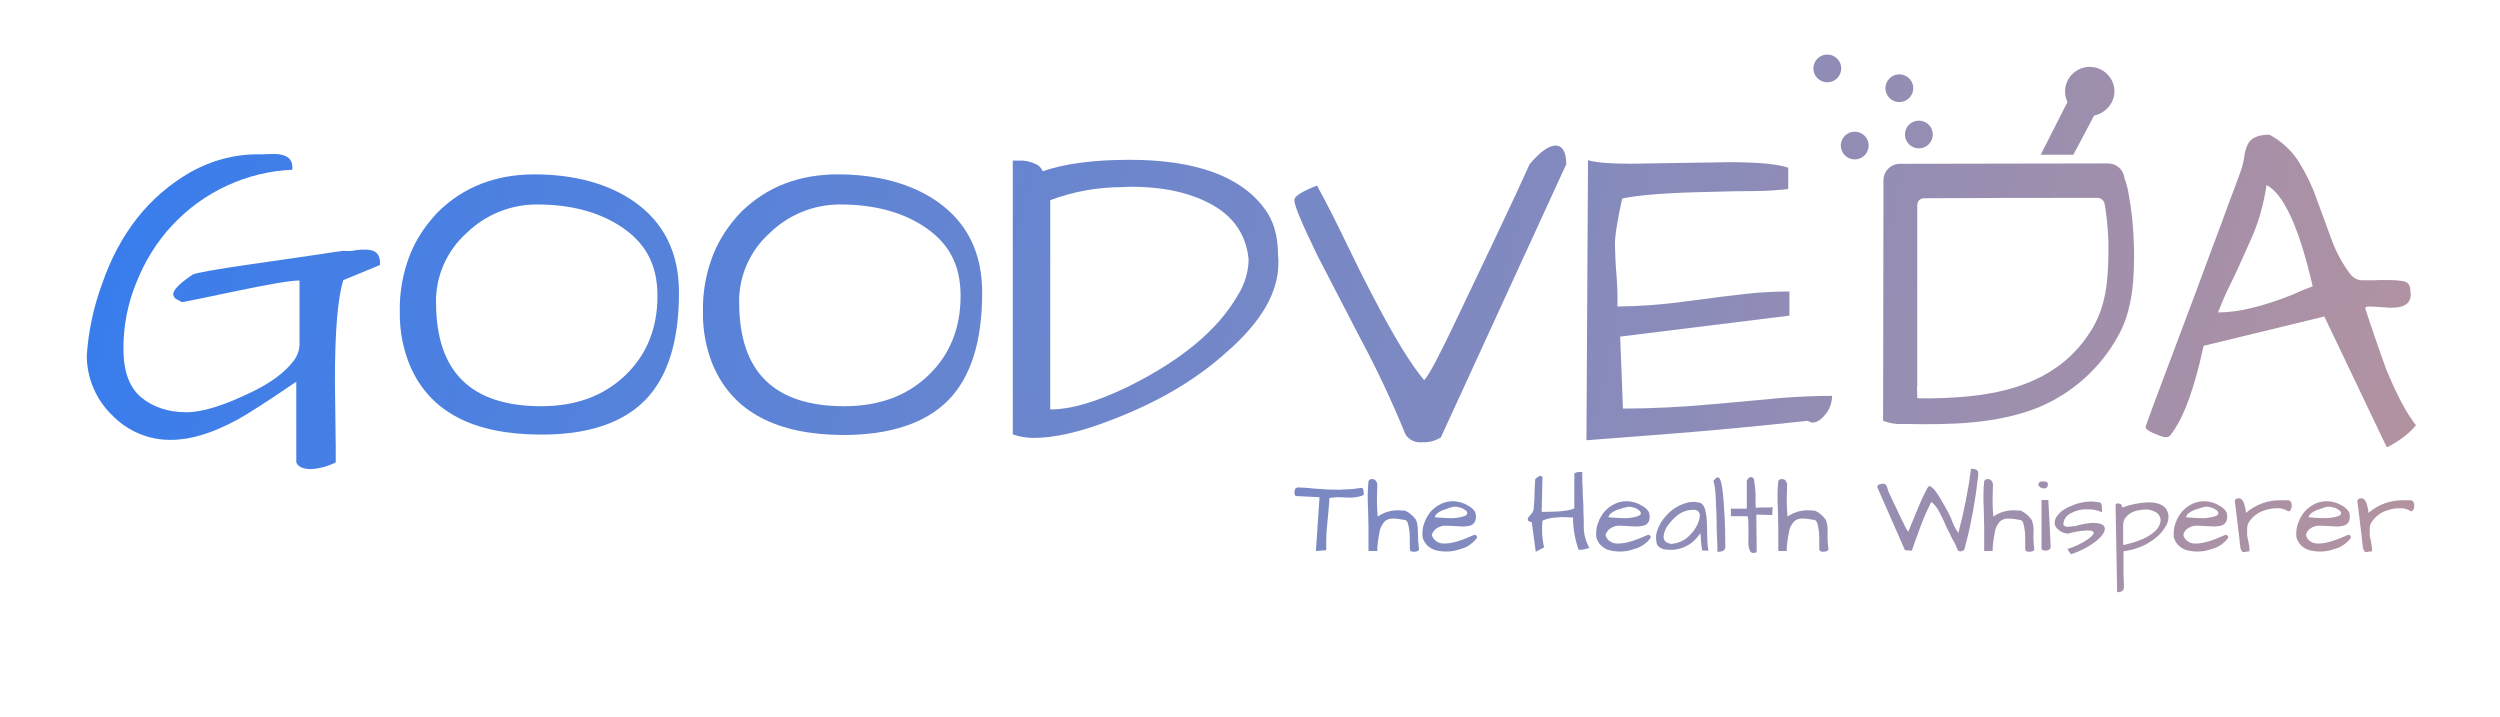 <?xml version="1.0" encoding="UTF-8"?>
<svg id="Layer_1" xmlns="http://www.w3.org/2000/svg" xmlns:xlink="http://www.w3.org/1999/xlink" viewBox="0 0 401.89 115.28">
  <defs>
    <style>
      .cls-1 {
        fill: url(#linear-gradient-8);
      }

      .cls-2 {
        fill: url(#linear-gradient-7);
      }

      .cls-3 {
        fill: url(#linear-gradient-5);
      }

      .cls-4 {
        fill: url(#linear-gradient-6);
      }

      .cls-5 {
        fill: url(#linear-gradient-9);
      }

      .cls-6 {
        fill: url(#linear-gradient-4);
      }

      .cls-7 {
        fill: url(#linear-gradient-3);
      }

      .cls-8 {
        fill: url(#linear-gradient-2);
      }

      .cls-9 {
        fill: url(#linear-gradient);
      }

      .cls-10 {
        fill: url(#linear-gradient-10);
      }

      .cls-11 {
        fill: url(#linear-gradient-11);
      }

      .cls-12 {
        fill: url(#linear-gradient-12);
      }

      .cls-13 {
        fill: url(#linear-gradient-13);
      }

      .cls-14 {
        fill: url(#linear-gradient-19);
      }

      .cls-15 {
        fill: url(#linear-gradient-14);
      }

      .cls-16 {
        fill: url(#linear-gradient-21);
      }

      .cls-17 {
        fill: url(#linear-gradient-20);
      }

      .cls-18 {
        fill: url(#linear-gradient-22);
      }

      .cls-19 {
        fill: url(#linear-gradient-23);
      }

      .cls-20 {
        fill: url(#linear-gradient-28);
      }

      .cls-21 {
        fill: url(#linear-gradient-25);
      }

      .cls-22 {
        fill: url(#linear-gradient-31);
      }

      .cls-23 {
        fill: url(#linear-gradient-30);
      }

      .cls-24 {
        fill: url(#linear-gradient-15);
      }

      .cls-25 {
        fill: url(#linear-gradient-16);
      }

      .cls-26 {
        fill: url(#linear-gradient-17);
      }

      .cls-27 {
        fill: url(#linear-gradient-18);
      }

      .cls-28 {
        fill: url(#linear-gradient-27);
      }

      .cls-29 {
        fill: url(#linear-gradient-24);
      }

      .cls-30 {
        fill: url(#linear-gradient-26);
      }

      .cls-31 {
        fill: url(#linear-gradient-29);
      }
    </style>
    <linearGradient id="linear-gradient" x1="-47.55" y1="29.03" x2="602.85" y2="175.78" gradientUnits="userSpaceOnUse">
      <stop offset="0" stop-color="#2379fa"/>
      <stop offset="1" stop-color="#ffa071"/>
    </linearGradient>
    <linearGradient id="linear-gradient-2" x1="-45.34" y1="19.25" x2="605.06" y2="166" xlink:href="#linear-gradient"/>
    <linearGradient id="linear-gradient-3" x1="-42.99" y1="8.81" x2="607.41" y2="155.56" xlink:href="#linear-gradient"/>
    <linearGradient id="linear-gradient-4" x1="-40.79" y1="-.9" x2="609.6" y2="145.84" xlink:href="#linear-gradient"/>
    <linearGradient id="linear-gradient-5" x1="-37.57" y1="-15.17" x2="612.82" y2="131.57" xlink:href="#linear-gradient"/>
    <linearGradient id="linear-gradient-6" x1="-36.36" y1="-20.56" x2="614.04" y2="126.18" xlink:href="#linear-gradient"/>
    <linearGradient id="linear-gradient-7" x1="-31.61" y1="-41.6" x2="618.79" y2="105.14" xlink:href="#linear-gradient"/>
    <linearGradient id="linear-gradient-8" x1="-28.71" y1="-54.46" x2="621.69" y2="92.29" xlink:href="#linear-gradient"/>
    <linearGradient id="linear-gradient-9" x1="-29.59" y1="-50.55" x2="620.81" y2="96.2" xlink:href="#linear-gradient"/>
    <linearGradient id="linear-gradient-10" x1="-27.27" y1="-60.86" x2="623.13" y2="85.89" xlink:href="#linear-gradient"/>
    <linearGradient id="linear-gradient-11" x1="-27.15" y1="-61.4" x2="623.25" y2="85.35" xlink:href="#linear-gradient"/>
    <linearGradient id="linear-gradient-12" x1="-33.56" y1="-32.98" x2="616.84" y2="113.76" xlink:href="#linear-gradient"/>
    <linearGradient id="linear-gradient-13" x1="-26.74" y1="-63.19" x2="623.66" y2="83.56" xlink:href="#linear-gradient"/>
    <linearGradient id="linear-gradient-14" x1="-46.51" y1="24.44" x2="603.89" y2="171.18" xlink:href="#linear-gradient"/>
    <linearGradient id="linear-gradient-15" x1="-46.11" y1="22.68" x2="604.28" y2="169.42" xlink:href="#linear-gradient"/>
    <linearGradient id="linear-gradient-16" x1="-45.9" y1="21.72" x2="604.5" y2="168.46" xlink:href="#linear-gradient"/>
    <linearGradient id="linear-gradient-17" x1="-44.54" y1="15.69" x2="605.86" y2="162.43" xlink:href="#linear-gradient"/>
    <linearGradient id="linear-gradient-18" x1="-44.55" y1="15.72" x2="605.85" y2="162.47" xlink:href="#linear-gradient"/>
    <linearGradient id="linear-gradient-19" x1="-44.07" y1="13.62" x2="606.33" y2="160.36" xlink:href="#linear-gradient"/>
    <linearGradient id="linear-gradient-20" x1="-43.4" y1="10.63" x2="607" y2="157.37" xlink:href="#linear-gradient"/>
    <linearGradient id="linear-gradient-21" x1="-43.14" y1="9.51" x2="607.26" y2="156.25" xlink:href="#linear-gradient"/>
    <linearGradient id="linear-gradient-22" x1="-42.92" y1="8.53" x2="607.48" y2="155.28" xlink:href="#linear-gradient"/>
    <linearGradient id="linear-gradient-23" x1="-41.5" y1="2.21" x2="608.9" y2="148.96" xlink:href="#linear-gradient"/>
    <linearGradient id="linear-gradient-24" x1="-41.32" y1="1.42" x2="609.08" y2="148.17" xlink:href="#linear-gradient"/>
    <linearGradient id="linear-gradient-25" x1="-40.9" y1="-.43" x2="609.5" y2="146.32" xlink:href="#linear-gradient"/>
    <linearGradient id="linear-gradient-26" x1="-41" y1=".03" x2="609.4" y2="146.77" xlink:href="#linear-gradient"/>
    <linearGradient id="linear-gradient-27" x1="-41.27" y1="1.22" x2="609.13" y2="147.97" xlink:href="#linear-gradient"/>
    <linearGradient id="linear-gradient-28" x1="-40.05" y1="-4.21" x2="610.35" y2="142.54" xlink:href="#linear-gradient"/>
    <linearGradient id="linear-gradient-29" x1="-39.53" y1="-6.5" x2="610.87" y2="140.24" xlink:href="#linear-gradient"/>
    <linearGradient id="linear-gradient-30" x1="-39.09" y1="-8.44" x2="611.31" y2="138.3" xlink:href="#linear-gradient"/>
    <linearGradient id="linear-gradient-31" x1="-38.58" y1="-10.74" x2="611.82" y2="136.01" xlink:href="#linear-gradient"/>
  </defs>
  <g id="logo__x28_2_x29__1">
    <path id="Vector_40" class="cls-9" d="M47.63,74.27v-12.91c-4.48,3.05-7.62,5.09-9.35,6.04-4.1,2.23-7.62,3.31-10.76,3.31-3.58.06-7.04-1.4-9.54-4.01-2.56-2.48-4.03-5.98-4.03-9.54.25-3.88,1.09-7.76,2.43-11.44,2.82-8.2,7.56-14.18,14.15-17.99,3.46-1.97,7.36-2.99,11.27-2.92h.25l1.92-.06c2.18,0,3.2.83,3.01,2.54-7.36.32-14.28,3.56-19.27,8.9-2.5,2.67-4.42,5.79-5.76,9.16-1.41,3.37-2.11,6.99-2.11,10.68s.96,6.23,2.82,7.82c1.92,1.59,4.35,2.42,7.3,2.42,2.56,0,6.08-1.08,10.63-3.31,2.88-1.4,5.06-2.99,6.47-4.77.64-.76,1.03-1.72,1.09-2.67v-10.43c-1.41,0-4.74.57-9.93,1.65-5.19,1.08-8.19,1.72-8.96,1.84-.25-.13-.51-.32-.83-.45-.32-.13-.51-.44-.58-.76-.06-.7.96-1.78,3.14-3.24.51-.25,3.65-.83,9.35-1.65,5.7-.83,9.35-1.34,10.95-1.59,1.6-.25,2.88-.44,3.91-.57.58.06,1.22.06,1.79-.06.64-.13,1.34-.13,1.98-.13,1.54.06,2.24.89,2.11,2.48l-5.89,2.42c-.9,2.86-1.35,8.27-1.35,16.21l.13,10.49v2.61c-1.28.64-2.69,1.02-4.1,1.08-1.28-.06-2.05-.44-2.24-1.14Z"/>
    <path id="Vector_41" class="cls-8" d="M66,59.01c-1.22-2.86-1.79-5.91-1.73-8.97-.06-3.12.51-6.23,1.66-9.16,1.02-2.54,2.63-4.9,4.55-6.87,4.1-4.01,9.29-5.98,15.49-5.98s11.85,1.46,16.07,4.45c4.74,3.37,7.11,8.2,7.11,14.56,0,7.82-1.79,13.54-5.44,17.29-3.65,3.69-9.29,5.6-16.97,5.53-10.63-.06-17.54-3.62-20.74-10.87ZM70.1,48.64c0,11.13,5.63,16.66,16.9,16.66,5.57,0,10.05-1.65,13.51-4.96,3.46-3.31,5.18-7.57,5.18-12.78s-2.05-8.71-6.15-11.32c-3.52-2.23-7.94-3.37-13.25-3.37-4.23,0-8.26,1.65-11.27,4.58-3.2,2.86-4.99,6.93-4.93,11.19Z"/>
    <path id="Vector_42" class="cls-7" d="M114.73,59.01c-1.21-2.86-1.79-5.91-1.73-8.97-.06-3.12.51-6.23,1.67-9.16,1.02-2.54,2.62-4.9,4.54-6.87,4.1-4.01,9.29-5.98,15.5-5.98s11.85,1.46,16.07,4.45c4.74,3.37,7.11,8.2,7.11,14.56,0,7.82-1.79,13.54-5.44,17.29-3.65,3.69-9.28,5.6-16.97,5.6-10.56-.06-17.54-3.69-20.74-10.94ZM118.83,48.64c0,11.13,5.63,16.66,16.9,16.66,5.57,0,10.05-1.65,13.51-4.96,3.46-3.31,5.18-7.57,5.18-12.78s-2.05-8.71-6.15-11.32c-3.52-2.23-7.94-3.37-13.25-3.37-4.22,0-8.26,1.65-11.27,4.58-3.2,2.86-4.99,6.93-4.93,11.19Z"/>
    <path id="Vector_43" class="cls-6" d="M167.61,27.53c3.52-1.21,8.13-1.84,13.96-1.84,10.56,0,17.8,2.61,21.64,7.76,1.54,1.97,2.24,4.51,2.24,7.57.06.44.06.83.06,1.27,0,4.71-2.75,9.47-8.32,14.31-5.06,4.58-11.33,8.2-18.76,11-4.93,1.91-9.03,2.8-12.23,2.8-1.15,0-2.31-.19-3.39-.57V25.82h.96c.9-.06,1.79.13,2.63.51.64.25,1.02.7,1.22,1.21ZM200.71,41.59c-.45-4.2-2.75-7.31-7.04-9.28-3.2-1.53-7.17-2.29-11.91-2.29l-1.28.06c-3.97,0-7.94.7-11.65,2.1v33.64c3.33,0,7.43-1.21,12.42-3.62,8.64-4.26,14.53-9.16,17.74-14.75,1.09-1.72,1.73-3.75,1.73-5.85Z"/>
    <path id="Vector_44" class="cls-3" d="M225.88,69.69c-2.11-5.15-4.48-10.24-7.11-15.13-3.46-6.68-5.76-11.13-6.92-13.35-2.5-5.15-3.78-8.14-3.78-9.03,0-.64,1.22-1.4,3.65-2.35,1.66,3.05,3.2,6.1,4.67,9.16,1.47,3.05,2.88,5.91,4.29,8.58,3.39,6.55,6.15,11.06,8.26,13.54.77-.76,2.43-3.94,5.12-9.6l5.82-12.21c3.14-6.61,5.12-10.87,6.02-12.91,1.66-1.97,3.07-2.99,4.16-2.99s1.73,1.02,1.73,2.99l-20.17,43.94c-.96.57-1.99.83-3.07.76-1.09.13-2.18-.44-2.69-1.4Z"/>
    <path id="Vector_45" class="cls-4" d="M277.99,26.07c4.74,0,7.87.32,9.48.89v3.43c-1.73.19-3.52.32-5.25.32-2.24,0-4.61.06-7.11.13-6.98.13-11.78.51-14.34,1.08-.83,3.75-1.22,6.36-1.15,7.69.06,1.34.06,2.42.13,3.18.19,2.16.32,4.32.26,6.49,3.71-.06,7.36-.32,11.01-.83,4.16-.57,7.36-.95,9.6-1.21,2.37-.25,4.67-.38,7.04-.38v3.88l-27.21,3.37.45,11.57c4.67,0,9.48-.25,14.41-.7,4.87-.45,8.58-.76,11.14-1.02,2.56-.19,5.19-.32,8.07-.32,0,.95-.32,1.91-.83,2.67-1.15,1.53-2.18,1.97-3.07,1.34-8.32.89-15.75,1.59-22.34,2.1l-13.25,1.02.25-45.02c1.22.38,3.52.57,6.79.57l15.94-.25Z"/>
    <path id="Vector_46" class="cls-2" d="M382.1,45.02h1.98c.77,0,1.54.06,2.31.19.7.13,1.09.64,1.09,1.53.32,1.91-.77,2.8-3.33,2.73l-1.92-.13c-.51-.06-.96-.06-1.47-.06-.38,0-.58.13-.51.38.45,1.34.96,2.92,1.54,4.58.58,1.65,1.15,3.37,1.79,5.09,1.73,4.2,3.33,7.18,4.8,9.03-.77.95-1.73,1.78-2.82,2.48-.58.38-1.09.7-1.73,1.02-.06,0-.13,0-.19-.06l-9.99-20.92-19.4,4.71-.7,2.99c-1.35,5.4-2.88,9.16-4.61,11.32-.25.45-.9.51-1.79.13-1.54-.57-2.24-1.02-2.24-1.4,0-.06.51-1.46,1.47-4.07l3.01-8.01,3.2-8.52c1.09-2.99,2.18-5.79,3.14-8.46,1.02-2.67,1.92-5.09,2.69-7.25.83-2.1,1.35-3.69,1.73-4.64.32-.83.51-1.65.64-2.54.06-.64.26-1.27.51-1.84.45-1.08,1.66-1.65,3.52-1.65,1.92,1.02,3.58,2.54,4.74,4.39,1.15,1.84,2.11,3.81,2.82,5.85.77,2.1,1.54,4.13,2.31,6.29.7,2.03,1.73,4.01,3.07,5.79.45.64,1.15,1.08,1.92,1.08h2.43ZM364.36,29.76c-.45,3.05-1.28,6.04-2.56,8.84-1.34,2.99-2.37,5.34-3.2,6.99-.83,1.65-1.47,3.18-2.05,4.64,3.2,0,7.17-.95,11.84-2.8,1.15-.51,2.31-1.02,3.39-1.4-2.18-9.47-4.67-14.88-7.43-16.28Z"/>
    <path id="Vector_47" class="cls-1" d="M308.47,23.85c1.24,0,2.24-1,2.24-2.23s-1-2.23-2.24-2.23-2.24,1-2.24,2.23,1,2.23,2.24,2.23Z"/>
    <path id="Vector_48" class="cls-5" d="M298.16,25.63c1.24,0,2.24-1,2.24-2.23s-1-2.23-2.24-2.23-2.24,1-2.24,2.23,1,2.23,2.24,2.23Z"/>
    <path id="Vector_49" class="cls-10" d="M305.33,16.41c1.24,0,2.24-1,2.24-2.23s-1-2.23-2.24-2.23-2.24,1-2.24,2.23,1,2.23,2.24,2.23Z"/>
    <path id="Vector_50" class="cls-11" d="M293.75,13.23c1.24,0,2.24-1,2.24-2.23s-1-2.23-2.24-2.23-2.24,1-2.24,2.23,1,2.23,2.24,2.23Z"/>
    <path id="Vector_51" class="cls-12" d="M343.04,39.62c-.06-2.8-.32-5.6-.83-8.33-.13-.89-.38-1.84-.7-2.67-.13-1.34-1.28-2.35-2.62-2.35-11.14,0-22.28.06-33.42.06-1.47,0-2.62,1.08-2.69,2.54v.25l-.06,38.53c1.02.38,2.05.57,3.14.51h.7c7.11.13,14.47,0,21.13-2.67,5.38-2.23,9.86-6.23,12.68-11.25,2.56-4.39,2.75-9.6,2.69-14.62ZM336.06,53.29c-6.08,9.6-17.22,10.81-27.66,10.75v-.06h-.19v-.76c-.06-.45-.06-.89,0-1.34v-28.93c0-.57.45-1.08,1.09-1.08,9.28-.06,18.57-.06,27.91-.06.51,0,.96.38,1.09.83.06.38.13.7.19,1.08.32,2.29.51,4.64.45,6.93-.06,4.64-.38,8.71-2.88,12.65Z"/>
    <path id="Vector_53" class="cls-13" d="M339.91,14.69c0-2.16-1.79-3.94-3.97-3.94s-3.97,1.78-3.97,3.94c0,.57.13,1.14.38,1.72l-4.29,8.46h5.25l3.33-6.29c1.86-.38,3.27-2.03,3.27-3.88Z"/>
    <path id="Vector_54" class="cls-15" d="M216.72,79.99l-1.6-.06c-.45,0-.96.06-1.41.13,0,.45-.06,1.02-.13,1.78-.25,2.54-.38,4.2-.38,5.02v1.59l-1.66.13.58-8.65-3.78-.19c-.06,0-.19-.06-.19-.25-.06-.13-.06-.25-.06-.44,0-.13.06-.32.13-.45.06-.13.19-.19.38-.25.83.06,1.73.06,2.56.19,1.6.13,3.01.19,4.1.19l1.09-.06c.83,0,1.73-.13,2.56-.25.19.06.32.32.32.89v.25c-.77.38-1.6.44-2.5.44Z"/>
    <path id="Vector_55" class="cls-24" d="M228.11,88.38c-.13.19-.38.32-.83.32s-.64-.13-.64-.45c0-1.4,0-2.29-.06-2.8-.13-1.14-.32-1.72-.64-1.84-.7-.13-1.35-.25-2.05-.25-.51,0-.96.13-1.34.51-.38.45-.7,1.02-.77,1.59-.19,1.02-.38,2.1-.38,3.12h-1.41v-3.88c0-.76-.06-1.65-.06-2.61-.06-1.08-.06-1.97-.06-2.73,0-.7.06-1.34.13-2.03.06-.19.32-.32.51-.32.25,0,.51.06.64.25.13.13.19.32.26.51l-.06,2.86c0,.83.06,1.65.13,2.42.96-.7,2.11-1.02,3.26-1.02.38,0,.77.06,1.15.06.7.32,1.28.83,1.73,1.46.13.25.19.57.25.89s.06.64.06,1.02c0,.95.06,1.91.19,2.92Z"/>
    <path id="Vector_56" class="cls-25" d="M232.34,87.37c1.02,0,2.56-.44,4.67-1.4.13,0,.25.06.32.13.06.06.13.19.13.32-.64.89-1.6,1.59-2.69,1.84-1.22.45-2.5.51-3.72.25-1.15-.19-2.11-1.08-2.37-2.16,0-.32-.06-.57,0-.89,0-.51.13-1.02.32-1.46.19-.64.58-1.21.96-1.72.45-.51,1.03-.95,1.66-1.27.64-.32,1.35-.44,2.05-.44.83.06,1.6.25,2.31.7.38.19.7.45.96.76.19.25.32.51.32.89v.25c0,.64-.38,1.21-1.02,1.34-.32.06-.7.13-1.02.13l-2.56-.13c-.7-.06-1.35.13-1.92.57-.26.25-.45.57-.58.89.19.83,1.15,1.53,2.18,1.4ZM235.48,81.96c-.26-.19-.51-.32-.83-.38-.26-.06-.45-.13-.7-.13-.32,0-.64.06-.9.19-.38.13-.77.25-1.15.38-.83.38-1.22.76-1.22,1.14.96.06,1.66.13,2.11.13.9.06,1.79-.06,2.63-.32.25-.13.45-.25.45-.44,0-.25-.13-.45-.38-.57Z"/>
    <path id="Vector_57" class="cls-26" d="M247.96,83.68c-.06.38-.06.95-.06,1.65,0,.89.13,1.78.32,2.67l-1.34.7-.64-4.77c-.45-.06-.64-.19-.64-.44,0-.19.13-.45.32-.57.13-.19.32-.38.45-.57.06-.13.13-.32.19-.51,0-.19,0-.51.06-.95.06-.45.06-.95.06-1.46s.06-1.02.06-1.46.06-.76.06-.95c.19-.19.38-.32.58-.45.32-.13.51-.06.58.19l-.13,5.53c2.88,0,4.61-.19,5.25-.57v-5.53c.06-.19.38-.32.96-.32h.32v1.02c0,.44,0,.95.06,1.53,0,.57,0,1.14.06,1.84.06.64.06,1.21.06,1.84.06,1.21.06,2.03.06,2.61,0,1.21.32,2.35.9,3.37-.58.19-1.15.32-1.73.32-.58-1.65-.9-3.43-.9-5.21l-1.6-.06c-.26,0-.58,0-.96.06-.77,0-1.6.19-2.37.51Z"/>
    <path id="Vector_58" class="cls-27" d="M260.26,87.37c1.02,0,2.56-.44,4.67-1.4.13,0,.25.06.32.13.06.06.13.19.13.32-.64.89-1.6,1.59-2.69,1.84-1.22.45-2.5.51-3.71.25-1.15-.19-2.11-1.08-2.37-2.16,0-.32-.06-.57,0-.89,0-.51.13-1.02.32-1.46.19-.64.58-1.21.96-1.72.45-.51,1.02-.95,1.66-1.27.64-.32,1.34-.44,2.05-.44.83.06,1.6.25,2.31.7.38.19.7.45.96.76.19.25.32.51.32.89v.25c0,.64-.38,1.21-1.02,1.34-.32.06-.7.13-1.02.13l-2.56-.13c-.7-.06-1.35.13-1.92.57-.25.25-.45.57-.58.89.13.83,1.09,1.53,2.18,1.4ZM263.39,81.96c-.26-.19-.51-.32-.83-.38-.25-.06-.45-.13-.7-.13-.32.06-.58.13-.9.19-.38.13-.77.25-1.15.38-.83.38-1.22.76-1.22,1.14.96.06,1.66.13,2.11.13.9.06,1.79-.06,2.63-.32.25-.13.45-.25.45-.44s-.19-.45-.38-.57Z"/>
    <path id="Vector_59" class="cls-14" d="M273.32,85.71c-.77,1.27-2.05,2.23-3.52,2.54-.32.06-.64.13-.9.13h-.7c-.19,0-.38-.06-.64-.06-.25-.06-.45-.13-.64-.25-.39-.19-.64-.57-.64-1.02-.06-.25-.06-.45-.06-.7,0-.38.06-.7.19-1.02.13-.51.39-.95.64-1.4.32-.51.7-.95,1.15-1.4.83-.83,1.86-1.4,3.01-1.72.25-.06.58-.13.9-.13.26,0,.45,0,.7.06.7,0,1.15.44,1.35,1.4.19.83.25,1.59.25,2.42,0,1.02.06,1.84.06,2.42,0,.51.06,1.02.19,1.53h-1.02c-.06-.32-.06-.57-.13-.83,0-.25-.06-.44-.06-.7,0-.45-.06-.89-.13-1.27ZM273.25,82.98c.06-.51-.25-.95-.77-1.02h-.51c-1.03.06-1.99.51-2.69,1.21-.45.38-.83.83-1.15,1.27-.38.51-.64,1.14-.7,1.78,0,.7.38,1.08,1.21,1.21,1.15-.06,2.24-.57,3.01-1.4.38-.38.77-.83,1.02-1.34.32-.51.51-1.08.58-1.72Z"/>
    <path id="Vector_60" class="cls-17" d="M275.88,81.83c0-.64-.06-1.21-.06-1.65,0-.51-.06-.89-.06-1.08-.06-.57-.13-1.14-.32-1.78l.32-.38c.13-.13.25-.19.45-.19.45,0,.77,1.72.96,5.15.13,1.97.19,4.01.19,5.98,0,.51-.38.83-1.15.83h-.13c0-.64,0-1.4-.06-2.35-.06-.95-.06-1.78-.06-2.48,0-.76-.06-1.4-.06-2.03Z"/>
    <path id="Vector_61" class="cls-16" d="M281.07,86.92v-2.8c0-.38-.06-.76-.13-1.14h-2.69v-1.21h2.56v-4.51c.06-.13.13-.25.19-.32.13-.13.26-.19.38-.25.13,0,.19,0,.32.06.13.06.19.13.25.25.19,1.14.32,2.29.26,3.5,0,.38,0,.76.06,1.14.38-.06.77-.06,1.15-.06h.9c.19,0,.45,0,.64-.06l-.06,1.27-2.56-.06.06,6.04c-.19.06-.39.13-.58.13-.51,0-.77-.7-.77-1.97Z"/>
    <path id="Vector_62" class="cls-18" d="M293.93,88.38c-.13.19-.39.32-.83.32s-.64-.13-.64-.45c0-1.4,0-2.29-.06-2.8-.13-1.14-.32-1.72-.64-1.84-.7-.13-1.35-.25-2.05-.25-.51,0-.96.13-1.34.51-.39.45-.7,1.02-.77,1.59-.19,1.02-.38,2.1-.38,3.12h-1.35v-3.88c0-.76-.06-1.65-.06-2.61-.06-1.08-.06-1.97-.06-2.73,0-.7.06-1.34.13-2.03.06-.19.32-.32.51-.32.26,0,.51.06.64.25.13.13.19.32.26.51l-.06,2.86c0,.83.06,1.65.13,2.42.96-.7,2.11-1.02,3.26-1.02.38,0,.77.06,1.15.06.7.32,1.28.83,1.73,1.46.13.25.19.57.25.89s.06.64.06,1.02c-.06.95,0,1.91.13,2.92Z"/>
    <path id="Vector_63" class="cls-19" d="M314.81,85.71c.9-3.43,1.6-6.87,2.05-10.36.77,0,1.15.25,1.15.7v.32c0,.19,0,.38-.06.57-.06.32-.13.83-.19,1.46-.06.64-.19,1.34-.32,2.16-.13.83-.25,1.65-.45,2.54-.38,2.1-.83,3.82-1.22,5.28-.45.32-.77.32-.96.13-.13-.13-.19-.25-.26-.44l-.25-.64c-.32-.51-.58-1.02-.83-1.59-.45-.83-.77-1.53-.96-2.03-.25-.51-.45-.95-.7-1.4-.32-.7-.77-1.27-1.34-1.72-.9,1.72-1.6,3.5-2.24,5.34-.19.51-.39,1.02-.51,1.4-.13.45-.26.76-.39,1.08l-1.09-.06-4.42-10.05c0-.06-.06-.13,0-.19,0-.06,0-.13.06-.19.06-.06.13-.13.19-.13.19-.06.38-.13.58-.13.13,0,.32,0,.45.13.06.06.19.19.19.25.06.13.13.25.13.38.06.19.13.38.19.57l.45.95c.19.45.38.89.64,1.34l.64,1.4c.19.45.45.89.64,1.27.19.51.51,1.02.77,1.46,1.35-3.31,2.18-5.28,2.5-5.91.32-.64.51-1.02.58-1.14.13-.19.25-.32.32-.32.51,0,1.35,1.14,2.56,3.37.32.57.64,1.14.9,1.72.32.95.7,1.72,1.22,2.48Z"/>
    <path id="Vector_64" class="cls-29" d="M327.04,88.38c-.13.19-.39.32-.83.32s-.64-.13-.64-.45c0-1.4,0-2.29-.06-2.8-.13-1.14-.32-1.72-.64-1.84-.7-.13-1.34-.25-2.05-.25-.51,0-.96.13-1.35.51-.38.45-.7,1.02-.77,1.59-.19,1.02-.38,2.1-.38,3.12h-1.35v-3.88c0-.76-.06-1.65-.06-2.61-.06-1.08-.06-1.97-.06-2.73,0-.7.06-1.34.13-2.03.06-.19.32-.32.51-.32.26,0,.51.06.64.25.13.13.19.32.25.51l-.06,2.86c0,.83.06,1.65.13,2.42.96-.7,2.11-1.02,3.26-1.02.39,0,.77.06,1.15.06.7.32,1.28.83,1.73,1.46.13.25.19.57.26.89s.06.64.06,1.02c-.06.95,0,1.91.13,2.92Z"/>
    <path id="Vector_65" class="cls-21" d="M327.68,78.02c0-.45.26-.64.7-.64.26,0,.58.06.77.19.06.13.06.25.06.38s-.06.25-.13.38c-.13.13-.26.19-.45.19s-.39-.06-.58-.13c-.13-.13-.32-.25-.39-.38ZM329.28,80.37c.13,2.16.25,4.71.38,7.57-.06.38-.32.57-.83.57-.13,0-.25,0-.38-.06-.13,0-.19-.13-.26-.19v-7.88h1.09Z"/>
    <path id="Vector_66" class="cls-30" d="M336.44,84.06c1.28,0,1.92.32,1.92.95,0,.51-.39,1.08-1.09,1.72-1.28,1.08-2.76,1.84-4.29,2.35-.06,0-.19-.06-.25-.25l-.26-.38c-.06-.06-.06-.13-.13-.19,1.22-.38,2.31-.89,3.33-1.59.58-.44.9-.76.9-1.02s-.32-.38-1.02-.38c-1.03.06-2.05.19-3.07.51-.58,0-1.15-.25-1.6-.64-.32-.25-.58-.64-.58-1.08,0-.38.13-.7.32-1.02.26-.32.51-.64.83-.89.38-.25.77-.51,1.22-.7,1.09-.51,2.31-.83,3.58-.83.39,0,.7.06,1.09.13.26-.06.45.13.51.38.06.38.06.83.06,1.21-.77-.32-1.54-.51-2.37-.45-.96-.06-1.86.19-2.69.64-.64.32-1.09.95-1.15,1.65,0,.32.26.51.7.51l1.28-.13c.96-.32,1.86-.44,2.75-.51Z"/>
    <path id="Vector_67" class="cls-28" d="M341.18,81.58c1.35-.51,2.75-.76,4.16-.83,1.47,0,2.43.38,2.94,1.14.19.38.32.76.32,1.14,0,.64-.19,1.27-.58,1.78-.39.64-.9,1.21-1.47,1.65-1.47,1.21-3.26,1.91-5.18,2.16v3.88c.06.89.06,1.4.06,1.53v.32c0,.25-.06.51-.26.64-.19.13-.45.25-.77.19h-.06l-.25-14.05c.06-.13.25-.25.45-.19.13,0,.32.06.45.13.06.19.13.32.19.51ZM346.31,82.22c-.38-.19-.83-.32-1.22-.32-.45,0-.83.06-1.28.13-.9.13-1.66.57-2.18,1.27-.19.32-.32.7-.32,1.14v3.18c2.43-.51,4.1-1.27,5.12-2.23.51-.45.83-1.02.9-1.72,0-.64-.38-1.21-1.02-1.46Z"/>
    <path id="Vector_68" class="cls-20" d="M353.1,87.37c1.03,0,2.56-.44,4.67-1.4.13,0,.26.06.32.13.06.06.13.19.13.32-.64.89-1.6,1.59-2.69,1.84-1.22.45-2.5.51-3.71.25-1.15-.19-2.11-1.08-2.37-2.16,0-.32-.06-.57,0-.89,0-.51.13-1.02.32-1.46.19-.64.58-1.21.96-1.72.45-.51,1.02-.95,1.66-1.27.64-.32,1.34-.44,2.05-.44.83.06,1.6.25,2.31.7.38.19.7.45.96.76.19.25.32.51.32.89v.25c0,.64-.39,1.21-1.03,1.34-.32.06-.7.13-1.02.13l-2.56-.13c-.7-.06-1.35.13-1.92.57-.25.25-.45.57-.51.89.13.83,1.09,1.53,2.11,1.4ZM356.23,81.96c-.26-.19-.51-.32-.83-.38-.25-.06-.45-.13-.7-.13-.32,0-.64.13-.9.19-.38.13-.77.25-1.15.38-.83.38-1.22.76-1.22,1.14.96.06,1.66.13,2.11.13.9.06,1.79-.06,2.62-.32.26-.13.45-.25.45-.44s-.13-.45-.38-.57Z"/>
    <path id="Vector_69" class="cls-31" d="M367.89,82.22c-.58-.38-1.22-.57-1.92-.51-.7,0-1.41.13-2.05.38-1.02.32-1.86,1.02-2.43,1.91-.19.32-.25.7-.25,1.14v.57c0,.45.06.83.19,1.27.13.57.19,1.08.19,1.65-.19,0-.38.06-.58.06-.13.06-.26.06-.38.06s-.19-.06-.26-.13c-.13-.19-.19-.32-.25-.57,0-.06,0-.25-.06-.57-.06-.32-.06-.7-.13-1.21-.06-.45-.13-.95-.19-1.53-.06-.57-.13-1.08-.19-1.65-.13-1.14-.26-2.03-.32-2.54,0-.25.19-.45.64-.45.26,0,.45.13.58.32.13.19.26.44.32.7.06.25.13.51.19.76,0,.25.06.45.06.57,1.6-1.4,3.65-2.1,5.76-2.03h1.09c.13,0,.25.13.32.19.13.19.19.38.19.57,0,.64-.19.95-.51,1.02Z"/>
    <path id="Vector_70" class="cls-23" d="M372.82,87.37c1.02,0,2.56-.44,4.67-1.4.13,0,.25.06.32.13.06.06.13.19.13.32-.64.89-1.6,1.59-2.69,1.84-1.22.45-2.5.51-3.72.25-1.15-.19-2.11-1.08-2.37-2.16,0-.32-.06-.57,0-.89,0-.51.13-1.02.32-1.46.19-.64.58-1.21.96-1.72.45-.51,1.03-.95,1.66-1.27.64-.32,1.35-.44,2.05-.44.83.06,1.6.25,2.31.7.38.19.7.45.96.76.19.25.32.51.32.89v.25c0,.64-.38,1.21-1.02,1.34-.32.06-.7.13-1.02.13l-2.56-.13c-.7-.06-1.35.13-1.92.57-.26.25-.45.57-.51.89.06.83,1.09,1.53,2.11,1.4ZM375.95,81.96c-.26-.19-.51-.32-.83-.38-.26-.06-.45-.13-.7-.13-.32,0-.64.06-.9.19-.38.13-.77.25-1.15.38-.83.38-1.22.76-1.22,1.14.96.06,1.66.13,2.11.13.9.06,1.79-.06,2.63-.32.25-.13.45-.25.45-.44,0-.25-.19-.45-.38-.57Z"/>
    <path id="Vector_71" class="cls-22" d="M387.61,82.22c-.58-.38-1.21-.57-1.92-.51-.7,0-1.41.13-2.05.38-1.02.32-1.86,1.02-2.43,1.91-.19.32-.26.7-.26,1.14v.57c0,.45.06.83.19,1.27.13.57.19,1.08.19,1.65-.19,0-.39.06-.58.06-.13.06-.26.06-.39.06s-.19-.06-.25-.13c-.13-.19-.19-.32-.26-.57,0-.06,0-.25-.06-.57-.06-.32-.06-.7-.13-1.21-.06-.45-.13-.95-.19-1.53-.06-.57-.13-1.08-.19-1.65-.13-1.14-.25-2.03-.32-2.54,0-.25.19-.45.64-.45.25,0,.45.13.58.32.13.19.25.44.32.7.06.25.13.51.19.76,0,.25.06.45.06.57,1.6-1.4,3.65-2.1,5.76-2.03h1.09c.13,0,.26.13.32.19.13.19.19.38.19.57,0,.64-.19.95-.51,1.02Z"/>
  </g>
</svg>